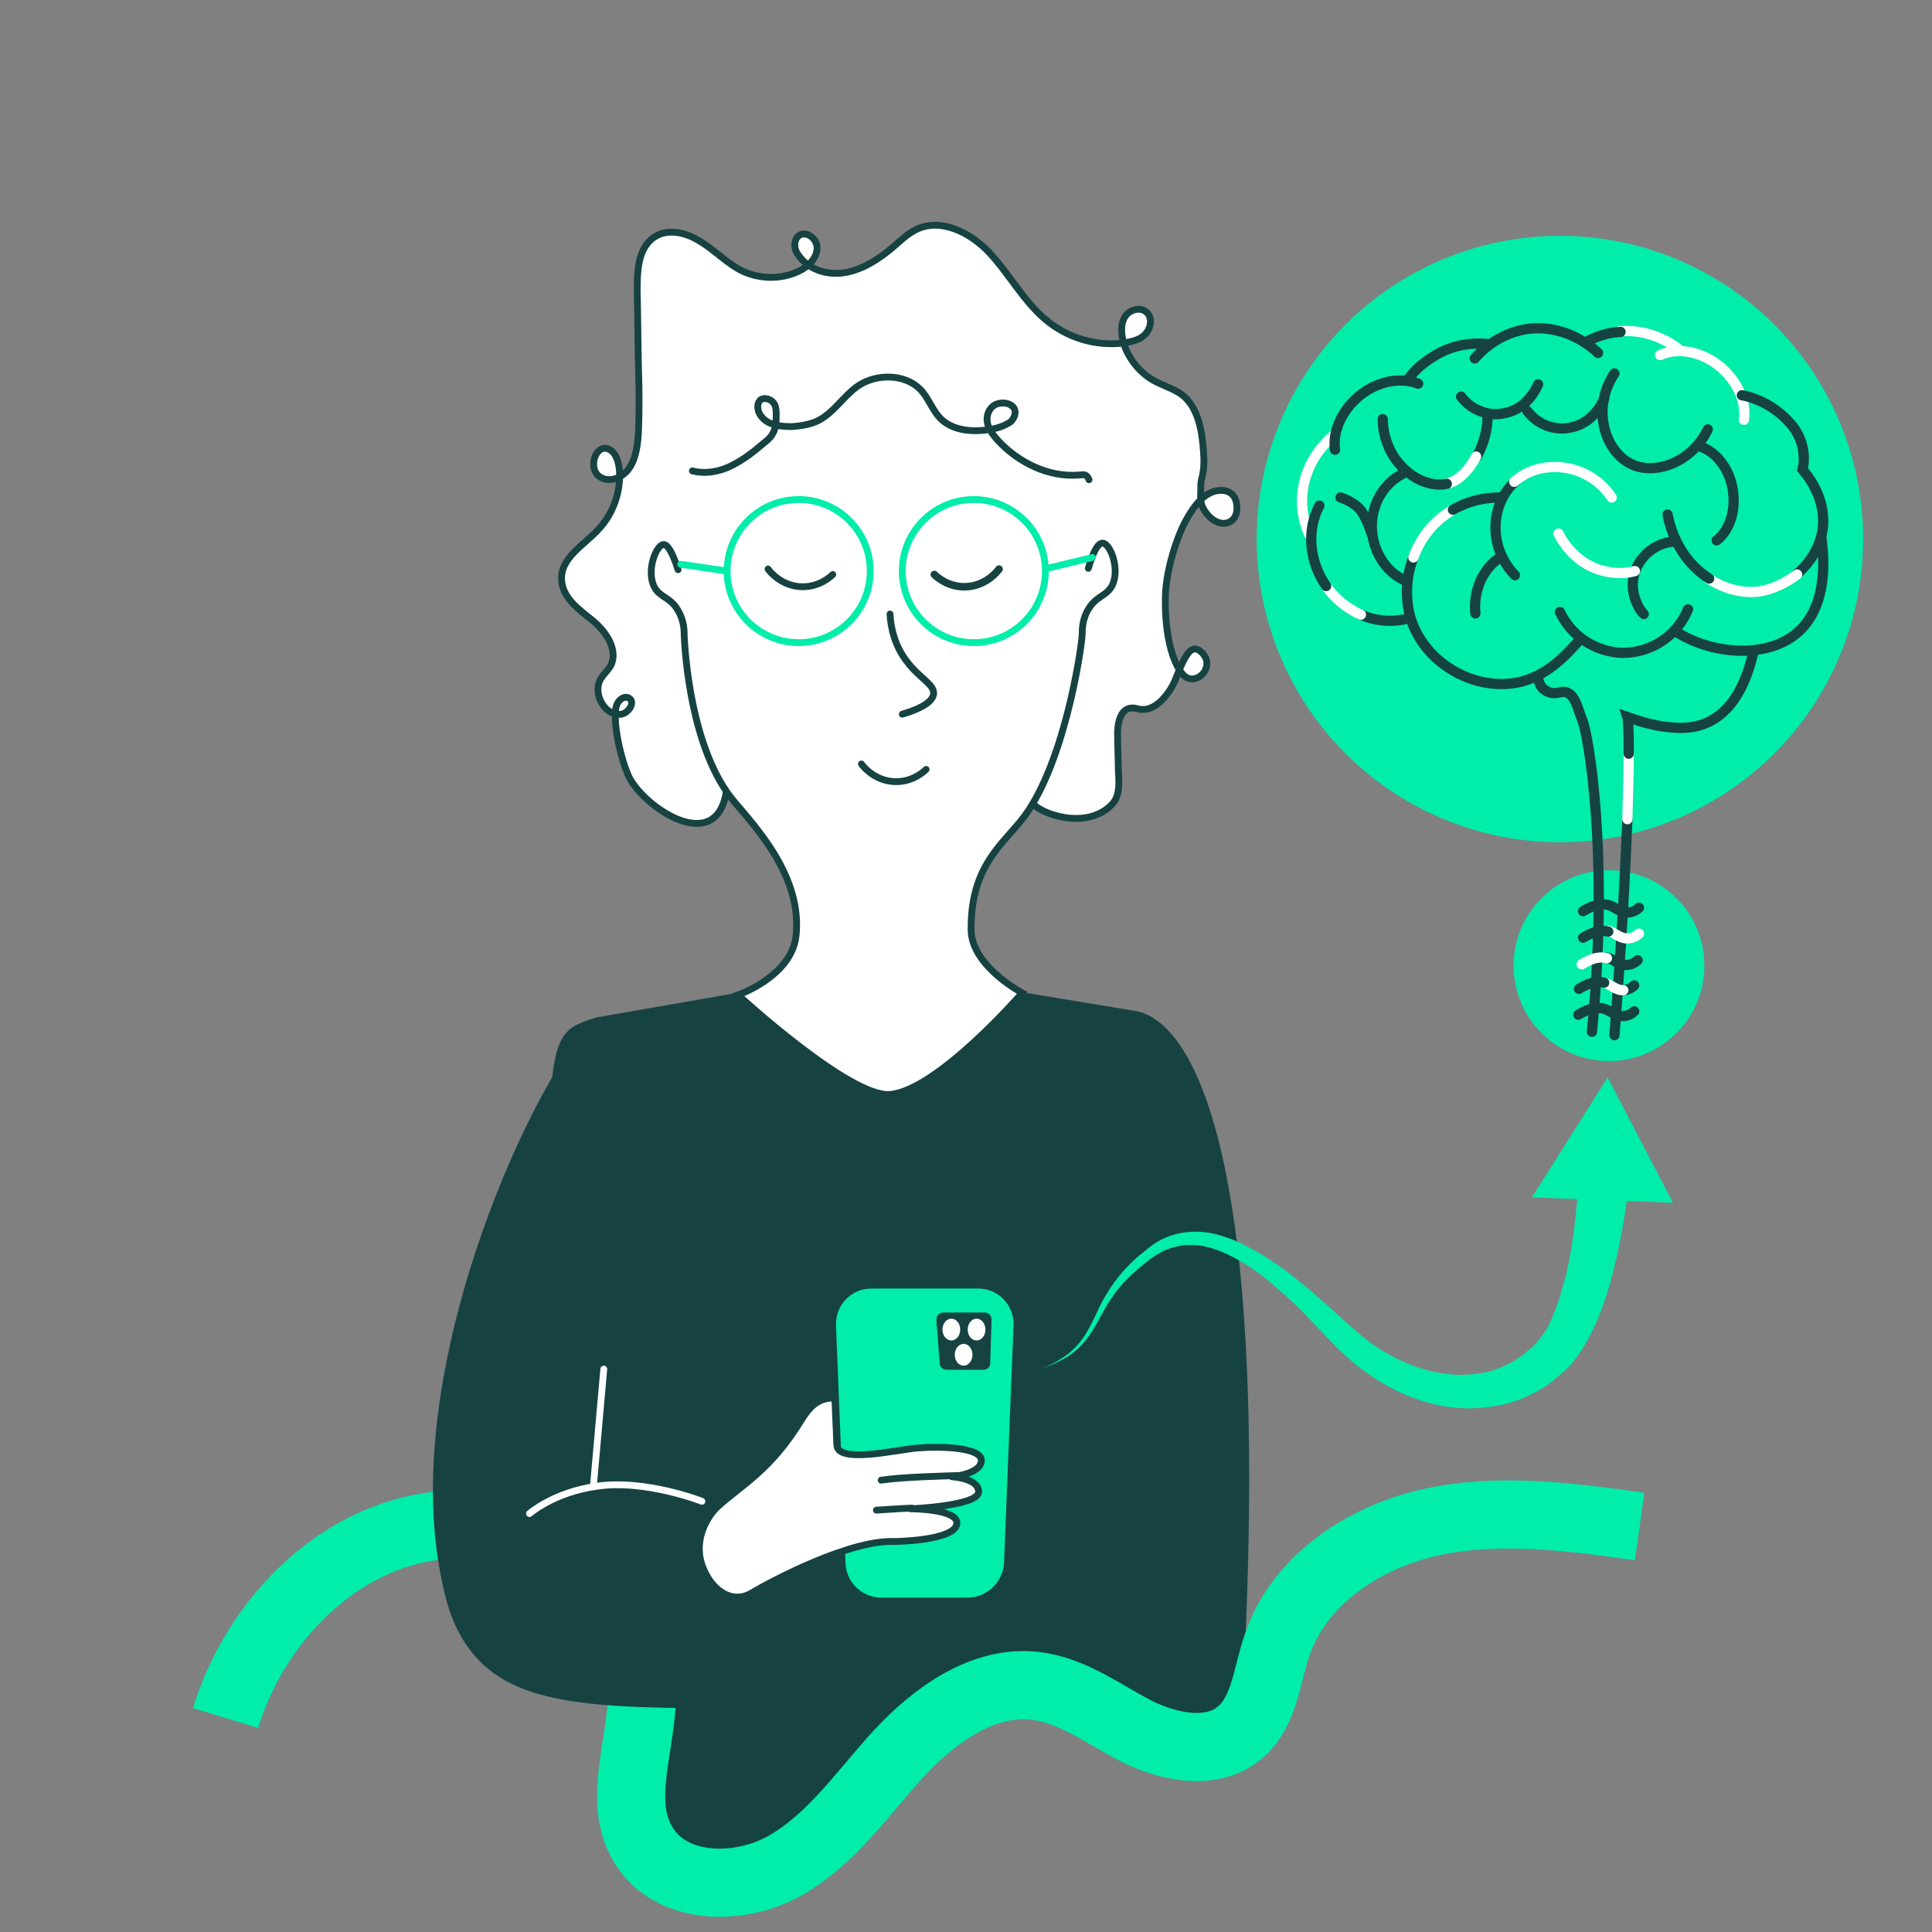 <svg xmlns="http://www.w3.org/2000/svg" xml:space="preserve" id="Over_MS" x="0px" y="0px" version="1.1" viewBox="0 0 283.5 283.5"><rect x="0" y="0" width="283.5" height="283.5" fill="#808080" stroke="none"/><style>.st0{fill:#fff;stroke:#164242;stroke-linecap:round;stroke-miterlimit:10}.st1{fill:#164242}.st4,.st5{stroke-linecap:round;stroke-miterlimit:10;fill:none;stroke:#00edaa}.st5{stroke:#164242}.st10{fill:#fff}.st12{fill:#00edaa}.st13,.st14{fill:none;stroke:#fff;stroke-width:1.5;stroke-linecap:round;stroke-miterlimit:10}.st14{stroke:#164242}</style><switch><g><g id="Laag_1"><path d="M106.6 116c-1.4 9.8-12.3 2.4-14.4-2.2-1-2.3-2-6.4-1.9-9 0-.7.1-1.4.5-1.9s1.1-.8 1.6-.4c.8.7-.2 2.1-1.2 2.3-2.3.4-4.3-2.9-3.1-5.1.4-.7 1.1-1.3 1.5-2 1.2-2.3-.7-5.1-2.7-6.7s-4.4-3.3-4.5-6c-.1-3.2 3.3-5 5.4-7.3 2.1-2.2 3.3-5.4 3.1-8.6-.1-1.4-.6-3-1.9-3.3-1.7-.3-2.6 2.8-1.2 4s3.6.4 4.6-1.2c1-1.5 1.2-3.6 1.3-5.5q.15-4.35 0-8.7c-.1-3.9-.1-7.9-.2-11.8 0-2.7.1-5.8 2.1-7.5s4.9-1.1 7.1.3c2.2 1.3 4 3.3 6.3 4.4 2.6 1.2 5.7 1.2 8.2 0 1.3-.6 2.6-1.8 2.7-3.3.1-1.7-2.2-3.1-3.1-1.4-.3.7-.2 1.5.2 2.1 1.7 2.7 5.1 3.4 7.9 2.6 2.6-.7 4.9-2.4 6.9-4.2.8-.7 1.6-1.4 2.6-1.9 3.6-1.8 8 .4 10.8 3.4s4.9 6.9 8 9.6c3.3 2.9 7.7 4.2 11.9 3.6 1-.2 2.1-.4 2.9-1.2s1.1-2.1.5-3c-.8-1.2-2.8-.8-3.5.5s-.4 3 .1 4.4c.9 2.2 2.6 4.1 4.7 5.1 1.2.6 2.5 1 3.6 1.8 2.4 1.8 3 5.3 3.2 8.4.1 1.2.1 2.5-.2 3.7-.2.6-.2 1.1-.2 1.7 0 1.3-.2 2.1.6 3.3 1.9 2.8 4.6 2 4.7-.2.1-1.8-.8-3.1-2.9-2.8-1.7.3-3.2 1.8-4.6 4.4-1.6 3-3 7.9-3 11.5-.1 6.7 1.8 11.4 3.6 11.7s3.4-2.1 1.9-3.7-2.4-.3-3.9 3.5c-.8 2.2-2.9 4.9-5.1 4.7-.5 0-1-.3-1.5-.2-1.7.1-2.1 2.5-2 4.3 0 1.6.1 3.1.1 4.7.1 1.8.3 3.8-.9 5.1-3.8 4-10.8 1.3-11.7-.2" class="st0"/><path d="m166.3 148.3-17.5-2.9c.3.6.6.8.6.8s-5.8 7.8-20.1 7.8-20.2-7.3-20.2-7.3.3-.5.8-1.3l-22.4 3.9c-9.2 3-6.3 1.8-7.9 87.5-.1 5.7 11.7-6.8 11.7-.4l3 9.4-3 17.6 10.3 9.6 12.6-1.4 17.9-16.9 18.1-10.2 31.7 11.4c5.7-87.6-7.3-106.6-15.6-107.6" class="st1"/><path d="M99.5 83.6c-1-3.1-1.7-3.7-2.1-3.7-1.1 0-2.6 3.8-1.4 6.2.8 1.6 2.4 1.5 3.5 3.5.9 1.5.9 3 .9 3.7.1 2.1.9 16.8 7.4 24.4 3.1 3.7 10 11 9 19.7-.7 5.9-8.5 8.6-8.5 8.6s16.4 15.1 22.3 14.6c7-.6 19.4-14.9 19.4-14.9s-7.4-3.9-7.5-9.2c-.1-8.8 4-12.1 7.1-15.8 6.5-7.7 9.1-25.5 9.2-27.6 0-.7 0-2.2.9-3.7 1.2-2 2.7-1.9 3.5-3.5 1.2-2.4-.3-6.2-1.4-6.2-.5 0-1.2.6-2.1 3.7" class="st0"/><path d="M33.1 252.1c4.3-14.1 16.2-26.4 30.8-28.2 14.6-1.7 30.4 9.9 30.3 24.6 0 7.6-3.7 15.8.2 22.2 4 6.7 14.1 6.9 20.9 3s11.3-10.6 16.6-16.4c5.3-5.7 12.5-10.9 20.2-9.9 5.4.7 9.9 4.2 14.8 6.7 4.9 2.4 11.3 3.6 15.3-.1 3.4-3.1 3.7-8.3 5.2-12.6 3.2-9.6 12.9-16 22.9-18.1 9.9-2.1 20.3-.7 30.3.7" style="fill:none;stroke:#00edaa;stroke-width:10;stroke-linejoin:round;stroke-miterlimit:10"/><path d="m106.7 83.8-6.8-1m60.4-1-6.6 1.6" style="fill:#ccfbee;stroke:#00edaa;stroke-linecap:round;stroke-miterlimit:10"/><circle cx="117.2" cy="83.8" r="10.5" class="st4"/><circle cx="142.9" cy="83.8" r="10.5" class="st4"/><path d="M112.7 83.5c.2.3 2 2.6 5.1 2.6 2.4 0 4-1.4 4.4-1.8m4.2 27.8c.2.3 2 2.6 5.1 2.6 2.4 0 4-1.4 4.4-1.8" class="st5"/><path d="M146.6 83.5c-.2.3-2 2.6-5.1 2.6-2.4 0-4-1.4-4.4-1.8" style="fill:none;stroke:#164242;stroke-width:1.105;stroke-linecap:round;stroke-miterlimit:10"/><path d="M101.6 69.1c1.9.5 4.1.1 5.8-.8 1.8-.9 3.3-2.1 4.7-3.3.5-.4 1-.8 1.3-1.4.5-.8.5-1.8.5-2.7 0-.6 0-1.3-.4-1.8s-1.2-.8-1.8-.5c-.3.2-.5.6-.5.9-.1 1 .6 2 1.6 2.5s2.2.6 3.4.6c1.3-.1 2.6-.3 3.7-.8 2.5-1.2 3.9-3.8 6.2-5.3 2.7-1.7 6.7-1.6 8.9.6 1.3 1.3 1.8 3.2 3.2 4.5 2 1.8 5.3 1.9 8.1 1.2.7-.2 1.4-.5 2-.9.5-.5.8-1.2.6-1.8-.4-1-1.9-1.2-2.9-.7-1 .6-1.3 1.7-1.1 2.7s.9 1.8 1.6 2.6c2.9 3.1 7.3 5.4 11.9 5 .3 0 .6-.1.8 0 .3.1.5.4.6.7m-29.2 19.7c.1 2 .7 4.7 2.5 7 1.8 2.4 4 3.3 3.9 4.7-.1.8-.9 1.9-4.6 3" class="st5"/><path d="M142 233.7h-12.7c-2.4 0-4.4-1.9-4.5-4.3l-1.4-34.9c-.1-2.6 1.9-4.7 4.5-4.7h15.6c2.6 0 4.6 2.1 4.5 4.7l-1.4 34.9c-.2 2.4-2.2 4.3-4.6 4.3z" style="fill:#00edaa;stroke:#00edaa;stroke-width:1.452;stroke-linecap:round;stroke-miterlimit:10"/><path d="M87.4 149.3c-8.4 7.7-28.5 49.8-22.9 80.9.7 3.8 1.6 8.6 5.1 12.7 6.8 7.9 19.4 7.9 44.5 7.7 3.1 0 5.6-.1 7.3-.1" class="st1"/><path d="M122.5 205.1c-1.7.1-3.1.4-4.8 3.1-4.6 7.6-8.9 9.7-12.4 12.9-1.3 1.2-3.6 4.6-2.3 8.5 1.3 3.8 4.4 5.8 7.2 4.2 3.2-1.9 14.6-7.9 21.1-7.6 0 0 8.8-.1 9.1-2.6.3-2.2-6.8-2.2-6.8-2.2s10-.4 10-2.5c0-2-3.9-2.2-3.9-2.2s4.3-.4 4.3-2.4-6.4-2.1-9.6-1.8c-3.1.3-11.6 2.3-11.6-.5z" style="fill:#fff;stroke:#164242;stroke-linejoin:round;stroke-miterlimit:10"/><path d="M141.1 216.5c-2.4.1-8.5.2-11.8.7m4.5 4.1c-2.4.1-3.6.2-5.2.3" style="stroke-linecap:round;stroke-miterlimit:10;stroke:#164242;stroke-linejoin:round;fill:#fff"/><path d="M144.3 201h-5.4c-.5 0-1-.4-1-.9l-.5-6.4c0-.6.4-1.1 1-1.1h6.1c.6 0 1 .5 1 1l-.2 6.4c0 .6-.4 1-1 1" class="st1"/><ellipse cx="139.6" cy="195.1" class="st10" rx="1.3" ry="1.6"/><ellipse cx="143.3" cy="195.1" class="st10" rx="1.3" ry="1.6"/><ellipse cx="141.4" cy="198.8" class="st10" rx="1.3" ry="1.6"/><path d="m87.1 217.8 1.5-16.9m-10.9 21.2s3.5-3.1 9.8-4c7.1-1.1 15.5 2.2 15.5 2.2" style="fill:none;stroke:#fff;stroke-linecap:round;stroke-miterlimit:10"/></g><g id="pop_ups"><path d="M239.1 173.3c-.6 5.1-1.5 10.2-2.9 15.2-.7 2.5-1.6 5-2.9 7.5-.6 1.2-1.4 2.5-2.3 3.6-.4.6-1 1.2-1.6 1.7-.5.5-1.1.9-1.6 1.4-2.3 1.7-5 3-7.8 3.5-2.8.6-5.7.6-8.4.1-5.4-1-10.2-3.8-14.1-7.3-1.9-1.8-3.6-3.6-5.3-5.4s-3.5-3.5-5.3-5c-1.8-1.6-3.8-3-5.9-4.1s-4.3-1.9-6.6-1.8c-1.1 0-2.3.3-3.3.7-.5.2-1 .5-1.5.8s-1 .7-1.5 1.1c-1.9 1.5-3.7 3.2-5 5.2-1.4 2-2.3 4.4-3.9 6.3-1.6 2-3.9 3.2-6.3 4 2.3-.9 4.5-2.3 5.9-4.3 1.5-2 2.2-4.4 3.5-6.5 1.3-2.2 3-4.2 4.9-5.8l1.5-1.2c.5-.4 1.1-.8 1.7-1.1 1.2-.6 2.5-1 3.9-1.1 2.7-.3 5.4.5 7.7 1.6 2.4 1.1 4.5 2.5 6.6 4 2 1.5 4 3.2 5.8 4.8 1.9 1.7 3.7 3.4 5.5 4.9 3.6 2.9 8 5 12.4 5.5 2.2.3 4.4.1 6.4-.4 2-.6 3.9-1.6 5.5-3 .4-.3.8-.7 1.2-1.1.3-.4.6-.7.9-1.1.6-.8 1.1-1.7 1.5-2.8.9-2 1.5-4.3 2.1-6.5 1-4.6 1.5-9.4 1.8-14.2z" class="st12"/><path d="m224.8 175.7 11.1-17.6 9.6 18.4z" class="st12"/><circle cx="228.9" cy="79.1" r="44.5" class="st12"/><circle cx="236.1" cy="141.7" r="14" class="st12"/><path d="M192.1 78.4c-.7-1.6-1.2-3.6-1-5.9.4-4.4 3-7.3 4.7-8.7" class="st13"/><path d="M228.9 89.8c1.7 3.6 5.3 5.9 9.2 6 4.2 0 8-2.5 9.6-6.4m4.2-10.1c1.9-1.5 2.8-4.3 2.4-7.2-.4-3-2.2-5.6-4.6-6.5" class="st14"/><path d="M255.9 61.6c.4-2.7-1-5.7-3.5-7.8-2.7-2.2-6.1-2.9-8.8-1.7" class="st13"/><path d="M205.7 69.6c-2.7 1.4-4.4 4.4-4.4 7.6 0 3.4 1.9 6.6 4.7 7.9m2.1-28.8c-2.5-1-5.8-.4-8.4 1.6-2.7 2.1-4.2 5.3-3.8 8.1m3.8 24.2c2 .9 4.2 1.1 6.3.7" class="st14"/><path d="M194.6 86c1.3 1.9 3.1 3.3 5.1 4.2" class="st13"/><path d="M193.6 74.2c-1.9 3.6-1.5 8.2 1 11.8m42.3-31.2c-3.5 5.3-1.3 11.7 2.7 13.4 3.4 1.5 8.7-.4 11-5.2m-36.2-4.8c1.5 2 4.1 3 6.5 2.4 3.4-.7 4.7-4 4.8-4.2" class="st14"/><path d="M224.1 60.3c1.5 2 4.1 3 6.5 2.4 3.4-.7 4.7-4 4.8-4.2m9.9 21c-2.5.3-4.6 2.1-5.4 4.4-1.1 3.4 1.1 6.1 1.3 6.2m-18.9-19.4c-3.6 3.2-4 9.6 0 13.7" class="st14"/><path d="M236.5 73c-3.4-5.1-10.4-5.8-14.3-2.3" class="st13"/><path d="M216.7 67c1-1.8 1.6-4 1.6-6.1" class="st14"/><path d="M212.2 71c1.7-.3 3.3-1.9 4.4-4" class="st13"/><path d="M202.9 61.5c.1 6.3 5.4 10.3 9.4 9.5m51.4 13.2c2-1.7 3.5-4.1 3.8-6.9.4-4.5-2.5-7.8-3-8.4 0 0 1.1-3.7-2-7-3.1-3.4-6.9-3.9-6.9-3.9" class="st14"/><path d="M250.7 84.9c2.3 1.5 4.9 2.2 7.4 1.9 1.9-.3 3.9-1.2 5.6-2.5" class="st13"/><path d="M244.7 75.5c.8 4.2 3.1 7.5 6.1 9.4m-17.2 66.5c2.6-26.4-.6-43.8-1.4-45.7-.8-2-1-3.4-2.1-4-.9-.5-1.6.3-2.7-.1-1.2-.4-1.5-1.1-1.8-2.4m13.2 21c-.3 7.3-.8 17.6-1.9 31.7" class="st14"/><path d="M239 110.5c0 2.3-.1 5.5-.2 9.7" class="st13"/><path d="M257.3 95.6c-1.7 7.7-5.6 11.4-11 11.2-3.7-.1-6.6-1.3-7.5-1.6.1.3.2 1.9.2 5.4m-31.6-28.8c-1.1 2.8-1.2 5.9-.5 8.6 1.8 6.4 8.5 10.6 14.8 9.9 4.6-.5 7.7-3.7 9.9-6.2" class="st14"/><path d="M213.2 74.8c-2.8 1.6-4.8 4.2-5.8 7" class="st13"/><path d="M220.1 73c-2.7 0-5 .7-6.9 1.8m32.9 18c5.5 3.4 13.5 3.8 17.8-.1 5-4.5 3.4-13 3.4-13.6m-50.9-26.5c.5-.6 3.5-4 8.4-4.4 5.5-.4 9.2 3.1 9.7 3.6" class="st14"/><path d="M237.7 48.6c4-.3 7 1.4 8.6 2.6" class="st13"/><path d="M232.6 50.3c1.3-.8 3.1-1.5 5.2-1.6m-31.1 6.9c.8-1.2 1.8-2.1 3.5-3.2 3.2-2.1 6.4-2.1 8.3-1.9" class="st14"/><path d="M228.7 78.3c.3.6 2.1 4.2 6.3 5.4 1.8.5 3.5.5 4.9.1" class="st13"/><path d="M216.5 90c-.1-.7-.3-3.7 1.7-6.4.6-.8 1.3-1.4 2-1.9M196.7 73s2.3.7 3.2 2.2 1.4 3.2 1.4 3.2m31 55.3c1.8-1.1 2.9-1.1 3.7-.9 1.1.3 1.6 1.1 2.8 1.1.8 0 1.4-.4 1.7-.7" class="st14"/><path d="M236 136.6c1.1.3 1.6 1.1 2.8 1.1.8 0 1.4-.4 1.7-.7" class="st13"/><path d="M232.3 137.6c1.8-1.1 2.9-1.1 3.7-.9m-.2 3.8c1.1.3 1.6 1.1 2.8 1.1.8 0 1.4-.4 1.7-.7" class="st14"/><path d="M232.1 141.5c1.8-1.1 2.9-1.1 3.7-.9" class="st13"/><path d="M238.1 145.3c.8 0 1.4-.4 1.7-.7" class="st14"/><path d="M235.4 144.2c1.1.3 1.6 1.1 2.8 1.1" class="st13"/><path d="M231.7 145.1c1.8-1.1 2.9-1.1 3.7-.9m-3.8 4.7c1.8-1.1 2.9-1.1 3.7-.9 1.1.3 1.6 1.1 2.8 1.1.8 0 1.4-.4 1.7-.7" class="st14"/></g></g></switch></svg>
